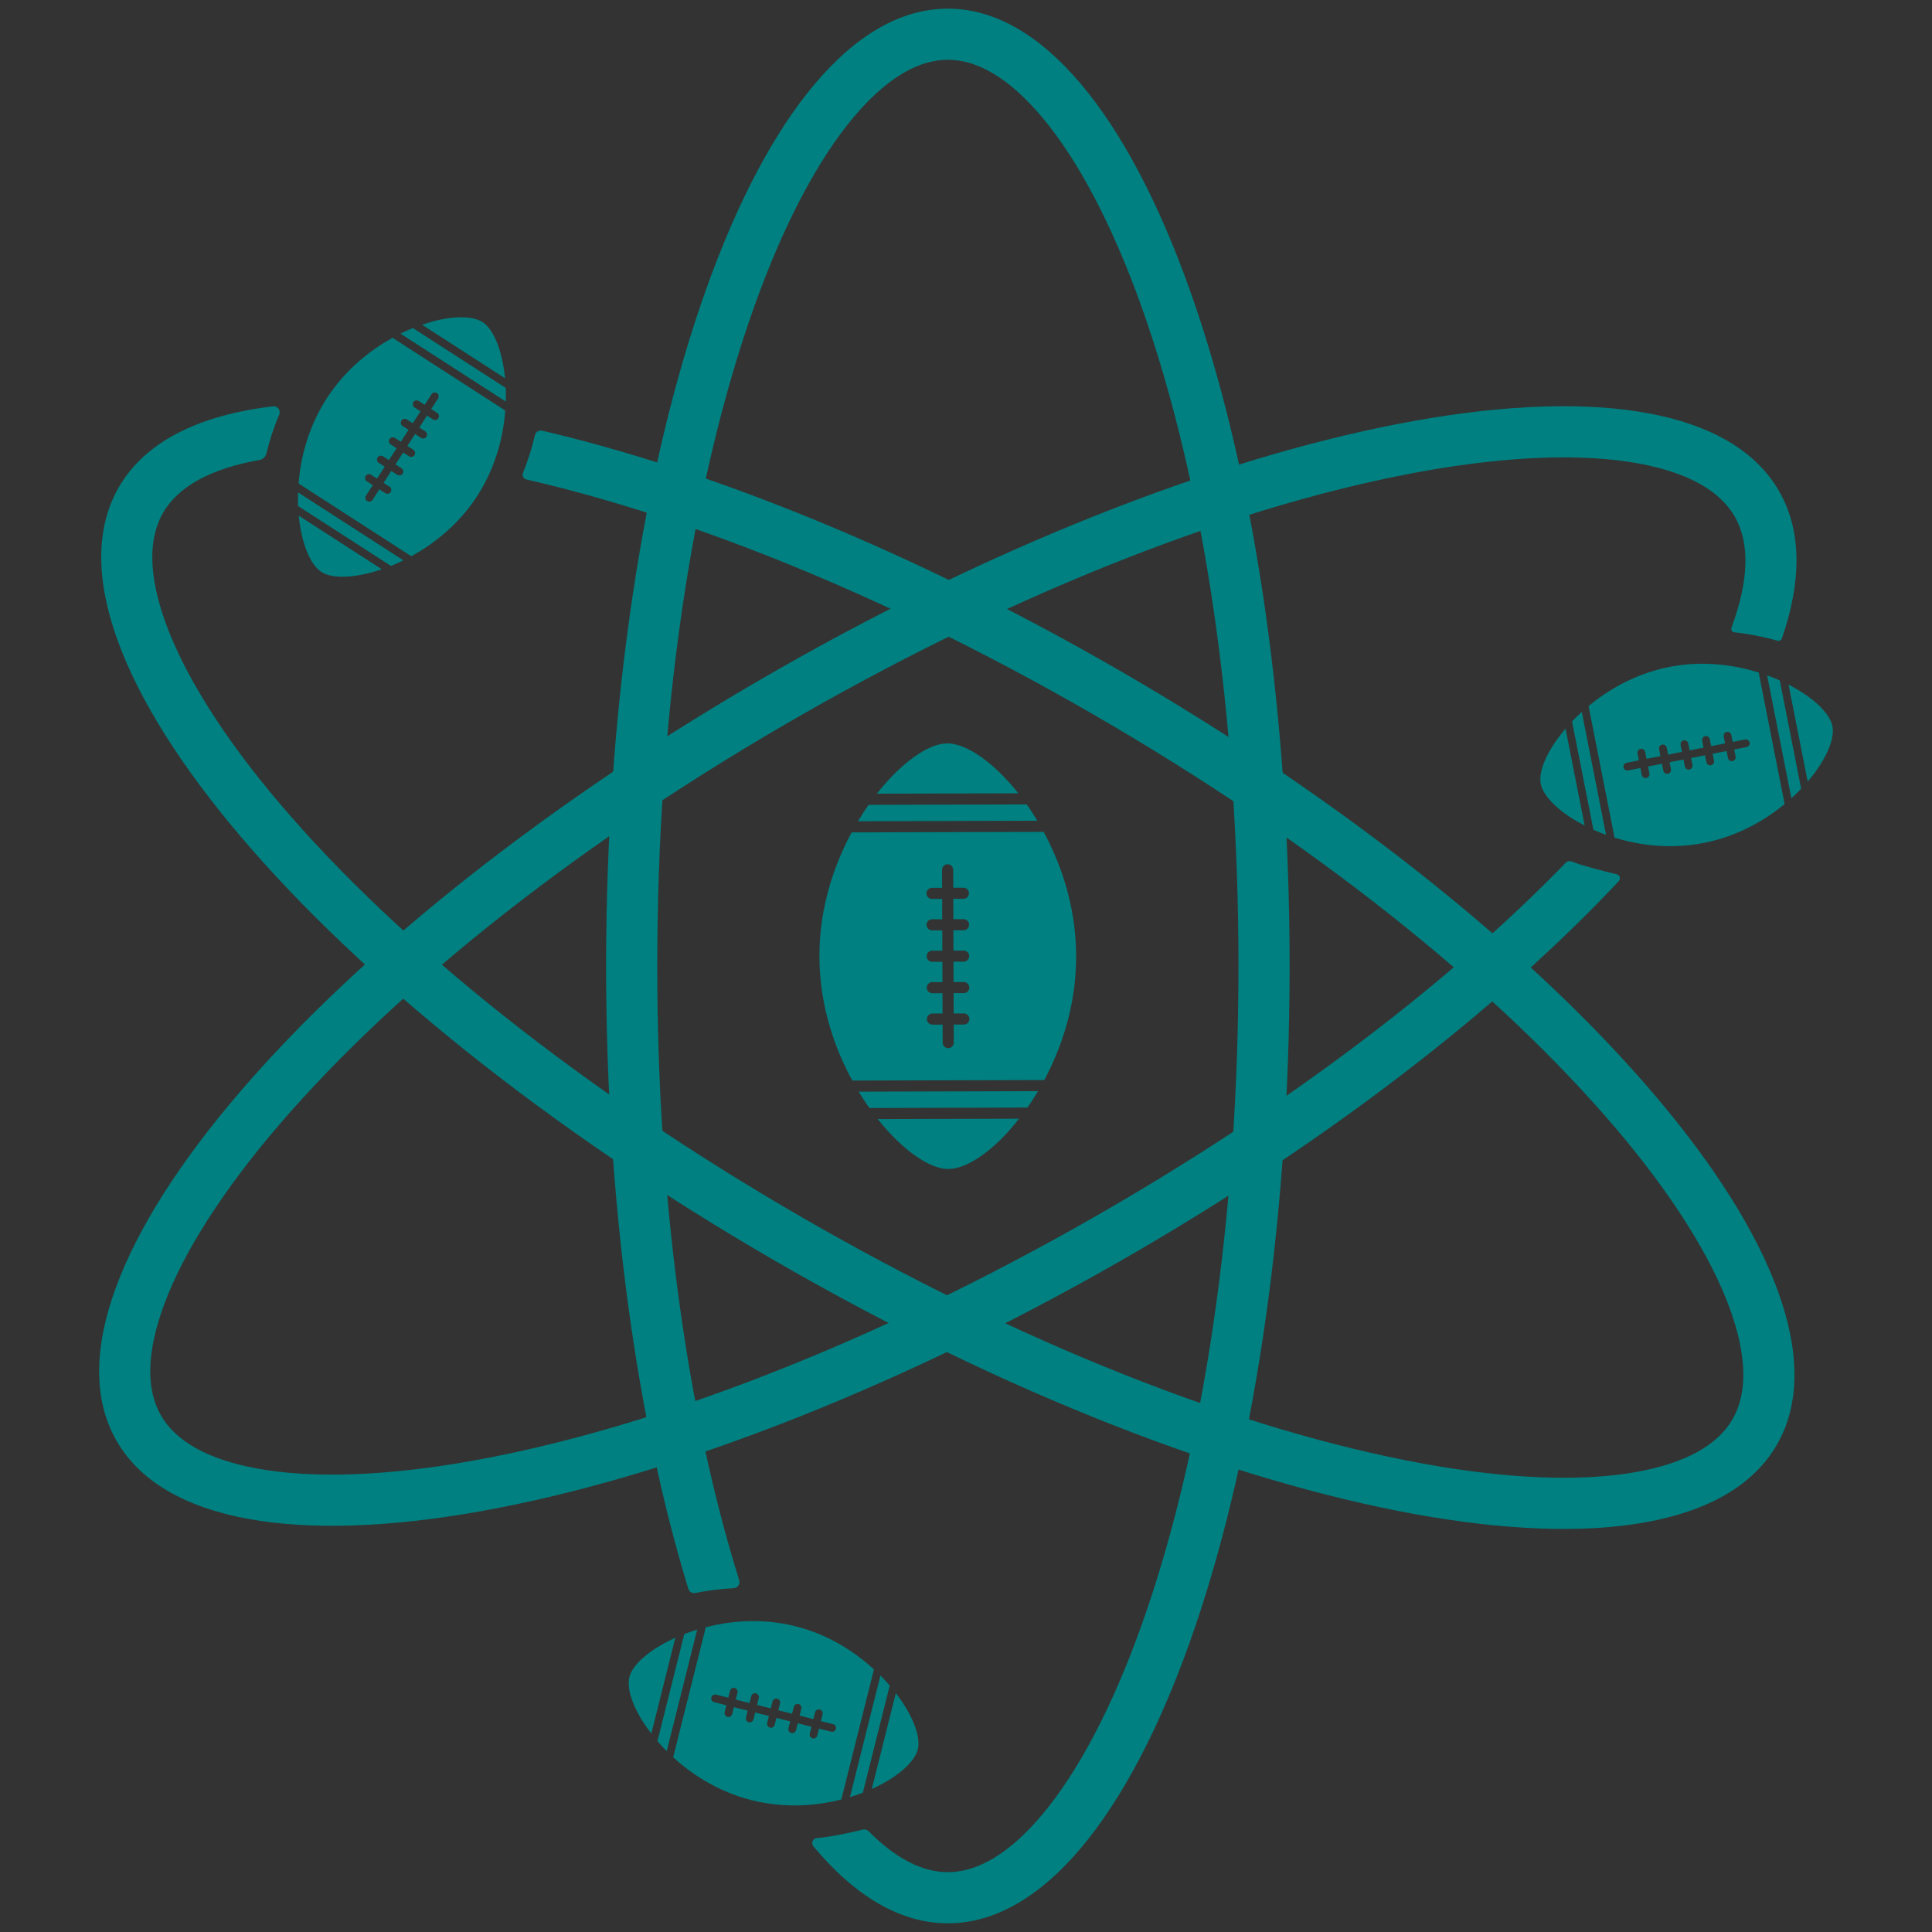 <?xml version="1.0" encoding="UTF-8"?><svg id="Layer_1" xmlns="http://www.w3.org/2000/svg" viewBox="0 0 720 720"><rect x="0" y="0" width="720" height="720" fill="#333333" stroke="none"/><defs><style>path{fill:#008080;}.cls-1{fill:none;}.cls-2{fill:#008080;}.cls-3{fill:#fff;}</style></defs><path class="cls-1" d="M299.36,594.36c17.74,4.45,31.09,13.86,39.82,21.87l-16.38,65.3c10.35,10.74,20.56,16.18,30.43,16.18,11.32,0,23.1-7.16,35.01-21.27,13.5-15.99,26.32-40.4,37.1-70.57,23.34-65.38,36.19-152.7,36.19-245.87s-12.85-180.49-36.19-245.87c-10.77-30.18-23.6-54.58-37.1-70.57-11.91-14.11-23.69-21.27-35.01-21.27s-23.1,7.16-35.01,21.27c-13.5,15.99-26.32,40.4-37.1,70.57-23.34,65.38-36.19,152.7-36.19,245.87,0,86.63,11.12,168.2,31.44,231.78,7.14-.13,14.9.55,22.99,2.58ZM361.4,656.79c-1.68,6.72-10.8,14.44-23.33,20.07l12.19-48.6c8.38,10.89,12.79,21.94,11.14,28.53ZM346.63,623.83c.18.21.34.43.52.64l-13.61,54.25c-.26.1-.5.22-.77.32-1.66.62-3.61,1.28-5.78,1.94l15.45-61.6c1.6,1.61,3.01,3.12,4.18,4.46Z"/><path d="M353.23,3.23c-70.33,0-127.35,159.73-127.35,356.77,0,88.63,11.54,169.71,30.64,232.1.34,1.11,1.47,1.79,2.61,1.56,4.31-.86,9.11-1.53,14.28-1.79,1.5-.07,2.51-1.54,2.07-2.97-19.75-63.16-30.54-143.58-30.54-228.91,0-93.17,12.85-180.49,36.19-245.87,10.77-30.18,23.6-54.58,37.1-70.57,11.91-14.11,23.69-21.27,35.01-21.27s23.1,7.16,35.01,21.27c13.5,15.99,26.32,40.4,37.1,70.57,23.34,65.38,36.19,152.7,36.19,245.87s-12.85,180.49-36.19,245.87c-10.77,30.18-23.6,54.58-37.1,70.57-11.91,14.11-23.69,21.27-35.01,21.27-9.58,0-19.49-5.13-29.53-15.26-.56-.56-1.36-.8-2.12-.61-3.07.76-11.3,2.69-17.17,3.16-1.52.12-2.27,1.91-1.29,3.08,15.38,18.47,32.32,28.69,50.12,28.69,70.33,0,127.35-159.73,127.35-356.77S423.56,3.23,353.23,3.23Z"/><path d="M416.92,249.72c-76.17-43.99-151.58-74.42-214.86-89.22-1.21-.28-2.43.47-2.71,1.68-1.04,4.49-2.48,9.22-4.45,14.03-.43,1.05.16,2.23,1.27,2.48,64.05,14.7,138.19,45.35,211.22,87.53,80.68,46.6,149.86,101.4,194.81,154.31,20.75,24.42,35.46,47.74,42.56,67.42,6.26,17.37,6.57,31.15.91,40.95s-17.75,16.42-35.93,19.68c-20.6,3.69-48.15,2.59-79.67-3.18-68.29-12.49-150.33-45.03-231.01-91.63-80.68-46.6-149.86-101.4-194.81-154.31-20.75-24.42-35.46-47.74-42.56-67.42-6.26-17.37-6.57-31.15-.91-40.95s17.75-16.42,35.93-19.68c0,0,.01,0,.02,0,1.25-.22,2.25-1.16,2.55-2.4,1.12-4.64,2.66-9.53,4.78-14.5.67-1.58-.61-3.28-2.31-3.08-27.55,3.26-47.65,13.13-57.46,30.13-35.18,60.9,74.62,190.17,245.25,288.72,170.62,98.55,337.46,129.07,372.64,68.16,35.18-60.9-74.62-190.17-245.25-288.72Z"/><path d="M588.84,322.17s-.01,0-.02,0c-.26-.08-1.88-.67-3.15-1.15-.75-.28-1.58-.09-2.14.48-44.62,46.03-106.29,92.41-176.61,132.55-80.92,46.19-163.12,78.31-231.47,90.45-31.55,5.6-59.1,6.56-79.68,2.77-18.16-3.35-30.22-10.03-35.83-19.86-5.61-9.83-5.23-23.61,1.12-40.95,7.2-19.65,22.03-42.89,42.9-67.2,45.21-52.68,114.68-107.13,195.59-153.31,80.92-46.19,163.12-78.31,231.47-90.45,31.55-5.6,59.1-6.56,79.68-2.77,18.16,3.35,30.22,10.03,35.83,19.86,5.61,9.83,5.23,23.61-1.12,40.95-.05.14-.1.27-.15.41-.29.77.23,1.6,1.04,1.69,6,.64,11.46,1.81,16.21,3.15.64.18,1.31-.17,1.53-.8,7.39-21.31,7.48-40.06-.96-54.84-34.87-61.08-201.85-31.42-372.98,66.26C118.97,347.07,8.51,475.78,43.38,536.86c34.87,61.08,201.85,31.42,372.98-66.26,77.28-44.11,142.17-94.54,186.91-142.22.82-.87.37-2.29-.79-2.56-5.95-1.35-13.64-3.65-13.64-3.65Z"/><path class="cls-3" d="M588.84,322.17h0s0,0,0,0Z"/><path class="cls-2" d="M323.5,412.22c.17.24.35.46.52.7l58.85-.16c.17-.25.36-.46.53-.7,1.05-1.54,2.22-3.37,3.44-5.41l-66.84.18c1.24,2.04,2.43,3.87,3.5,5.4Z"/><path class="cls-2" d="M323.21,300.63c-1.06,1.54-2.24,3.37-3.47,5.42l66.84-.18c-1.23-2.04-2.41-3.86-3.47-5.39-.17-.24-.35-.46-.52-.7l-58.86.16c-.17.24-.35.46-.52.7Z"/><path class="cls-2" d="M353,277.04c-7.14.02-17.27,7.38-26.22,18.74l52.73-.14c-8.98-11.32-19.22-18.62-26.51-18.6Z"/><path class="cls-2" d="M305.37,356.48c.05,19.25,6.28,35.26,12.25,46.21l71.56-.19c5.85-10.95,11.92-26.97,11.87-46.27-.05-19.3-6.21-35.29-12.11-46.21l-71.56.19c-5.91,10.98-12.06,27.02-12.01,46.27ZM347.33,335.01c-1.14,0-2.07-.92-2.08-2.06,0-1.14.92-2.07,2.06-2.08h3.79s-.02-6.72-.02-6.72c0-1.14.92-2.07,2.06-2.08s2.07.92,2.08,2.06l.02,6.71h3.79c1.14-.01,2.07.91,2.08,2.05,0,.57-.23,1.09-.6,1.47s-.89.61-1.46.61h-3.79s.02,7.58.02,7.58h3.79c1.14-.01,2.07.91,2.08,2.05,0,.57-.23,1.09-.6,1.47s-.89.61-1.46.61h-3.79s.02,7.58.02,7.58h3.79c1.14-.01,2.07.91,2.08,2.05,0,.57-.23,1.09-.6,1.47s-.89.61-1.46.61h-3.79s.02,7.58.02,7.58h3.79c1.14-.01,2.07.91,2.08,2.05,0,.57-.23,1.09-.6,1.47s-.89.61-1.46.61h-3.79s.02,7.58.02,7.58h3.79c1.14-.01,2.07.91,2.08,2.05,0,.57-.23,1.09-.6,1.47s-.89.61-1.46.61h-3.79s.02,6.72.02,6.72c0,.57-.23,1.09-.6,1.47s-.89.61-1.46.61c-1.14,0-2.07-.92-2.08-2.06l-.02-6.71h-3.79c-1.14.01-2.07-.91-2.08-2.05,0-1.14.92-2.07,2.06-2.08h3.79s-.02-7.58-.02-7.58h-3.79c-1.14.01-2.07-.91-2.08-2.05,0-1.14.92-2.07,2.06-2.08h3.79s-.02-7.58-.02-7.58h-3.79c-1.14.01-2.07-.91-2.08-2.05,0-1.14.92-2.07,2.06-2.08h3.79s-.02-7.58-.02-7.58h-3.79c-1.14.01-2.07-.91-2.08-2.05s.92-2.07,2.06-2.08h3.79s-.02-7.58-.02-7.58h-3.79Z"/><path class="cls-2" d="M353.42,435.65c5.61-.02,12.94-4.37,20.09-11.55,2.12-2.14,4.2-4.59,6.24-7.19l-52.65.14c9,11.32,19.17,18.62,26.32,18.6Z"/><path class="cls-2" d="M586.26,268.43c-.14.15-.27.3-.41.45l7.96,40.33c.19.09.36.18.55.27,1.19.52,2.61,1.08,4.17,1.64l-9.04-45.81c-1.23,1.12-2.33,2.18-3.24,3.12Z"/><path class="cls-2" d="M662.73,253.34c-1.2-.52-2.61-1.09-4.18-1.66l9.04,45.81c1.24-1.11,2.33-2.17,3.24-3.1.14-.15.27-.3.41-.45l-7.96-40.34c-.19-.08-.36-.18-.55-.26Z"/><path class="cls-2" d="M682.89,270.62c-.97-4.9-7.36-10.86-16.35-15.48l7.13,36.14c6.57-7.67,10.21-15.66,9.22-20.66Z"/><path class="cls-2" d="M622.06,248.56c-13.19,2.6-23.34,9.01-30.05,14.57l9.68,49.04c8.29,2.55,20.09,4.57,33.32,1.96,13.23-2.61,23.37-8.97,30.07-14.47l-9.68-49.04c-8.32-2.59-20.14-4.66-33.33-2.06ZM642.38,274.46c-.15-.78.35-1.54,1.14-1.7.78-.15,1.54.35,1.7,1.14l.51,2.59,4.6-.91c.78-.15,1.54.35,1.7,1.14s-.35,1.54-1.14,1.7l-4.6.91.51,2.59c.15.78-.35,1.54-1.14,1.7-.39.08-.78-.01-1.09-.22s-.54-.53-.61-.92l-.51-2.59-5.19,1.02.51,2.59c.15.78-.35,1.54-1.14,1.7-.39.08-.78-.01-1.09-.22s-.54-.53-.61-.92l-.51-2.59-5.19,1.02.51,2.59c.15.78-.35,1.54-1.14,1.7-.39.08-.78-.01-1.09-.22s-.54-.53-.61-.92l-.51-2.59-5.19,1.02.51,2.59c.15.78-.35,1.54-1.14,1.7-.39.08-.78-.01-1.09-.22s-.54-.53-.61-.92l-.51-2.59-5.19,1.02.51,2.59c.15.78-.35,1.54-1.14,1.7-.39.08-.78-.01-1.09-.22s-.54-.53-.61-.92l-.51-2.59-4.6.91c-.39.08-.78-.01-1.09-.22s-.54-.53-.61-.92c-.15-.78.35-1.54,1.14-1.7l4.6-.91-.51-2.59c-.15-.78.35-1.54,1.14-1.7.78-.15,1.54.35,1.7,1.14l.51,2.59,5.19-1.02-.51-2.59c-.15-.78.35-1.54,1.14-1.7.78-.15,1.54.35,1.7,1.14l.51,2.59,5.19-1.02-.51-2.59c-.15-.78.36-1.54,1.14-1.7.78-.15,1.54.36,1.7,1.14l.51,2.59,5.19-1.02-.51-2.59c-.15-.78.36-1.54,1.14-1.7s1.54.35,1.7,1.14l.51,2.59,5.19-1.02-.51-2.59Z"/><path class="cls-2" d="M574.18,292.07c.76,3.85,4.72,8.29,10.61,12.24,1.75,1.17,3.71,2.27,5.76,3.32l-7.12-36.09c-6.56,7.69-10.21,15.63-9.24,20.53Z"/><path class="cls-2" d="M188.49,145.17c0-.21-.03-.4-.04-.61l-34.55-22.29c-.19.08-.38.13-.58.21-1.2.5-2.58,1.13-4.07,1.86l39.24,25.31c.05-1.67.05-3.19,0-4.49Z"/><path class="cls-2" d="M146.23,210.68c1.21-.5,2.6-1.12,4.09-1.86l-39.24-25.31c-.06,1.66-.06,3.18-.02,4.48,0,.21.03.4.04.61l34.56,22.29c.19-.08.38-.13.57-.21Z"/><path class="cls-2" d="M119.8,213.17c4.19,2.7,12.93,2.25,22.49-1.02l-30.95-19.97c.96,10.05,4.18,18.22,8.46,20.98Z"/><path class="cls-2" d="M177.91,184.73c7.29-11.3,9.73-23.06,10.39-31.74l-42.01-27.1c-7.59,4.19-17.24,11.28-24.55,22.61-7.31,11.33-9.78,23.04-10.47,31.69l42.01,27.1c7.64-4.19,17.34-11.25,24.63-22.55ZM145.16,181.36c.67.43.86,1.33.43,2-.43.67-1.33.86-2,.43l-2.22-1.43-2.54,3.94c-.43.67-1.33.86-2,.43s-.86-1.33-.43-2l2.54-3.94-2.22-1.43c-.67-.43-.86-1.33-.43-2,.22-.34.55-.55.91-.63s.75-.02,1.09.2l2.22,1.43,2.87-4.44-2.22-1.43c-.67-.43-.86-1.33-.43-2,.22-.34.55-.55.91-.63s.75-.02,1.09.2l2.22,1.43,2.87-4.44-2.22-1.43c-.67-.43-.86-1.33-.43-2,.22-.34.55-.55.91-.63s.75-.02,1.09.2l2.22,1.43,2.87-4.44-2.22-1.43c-.67-.43-.86-1.33-.43-2,.22-.34.55-.55.91-.63s.75-.02,1.09.2l2.22,1.43,2.87-4.45-2.22-1.43c-.67-.43-.86-1.33-.43-2,.22-.34.55-.55.91-.63s.75-.02,1.09.2l2.22,1.43,2.54-3.94c.22-.34.55-.55.91-.63s.75-.02,1.09.2c.67.43.86,1.33.43,2l-2.54,3.94,2.22,1.43c.67.43.86,1.33.43,2-.43.67-1.33.86-2,.43l-2.22-1.43-2.87,4.45,2.22,1.43c.67.43.86,1.33.43,2-.43.67-1.33.86-2,.43l-2.22-1.43-2.87,4.45,2.22,1.43c.67.43.86,1.33.43,2-.43.67-1.33.86-2,.43l-2.22-1.43-2.87,4.44,2.22,1.43c.67.43.86,1.33.43,2s-1.33.86-2,.43l-2.22-1.43-2.87,4.45,2.22,1.43Z"/><path class="cls-2" d="M179.86,120.06c-3.29-2.12-9.25-2.36-16.17-.87-2.06.44-4.21,1.09-6.39,1.84l30.91,19.94c-.97-10.06-4.16-18.2-8.35-20.91Z"/><path class="cls-2" d="M255.57,608.75c-.19.07-.37.16-.56.23l-10,39.88c.14.16.25.32.39.48.86.98,1.9,2.08,3.07,3.26l11.36-45.29c-1.59.49-3.03.98-4.26,1.44Z"/><path class="cls-2" d="M331.18,627.71c-.86-.98-1.9-2.1-3.07-3.28l-11.36,45.29c1.59-.48,3.03-.97,4.25-1.42.19-.07.37-.16.57-.23l10-39.88c-.13-.16-.25-.31-.38-.47Z"/><path class="cls-2" d="M342.04,651.94c1.21-4.84-2.03-12.96-8.19-20.97l-8.96,35.73c9.21-4.14,15.91-9.82,17.15-14.76Z"/><path class="cls-2" d="M296.43,606.05c-13.04-3.27-24.96-1.8-33.4.36l-12.16,48.49c6.41,5.84,16.22,12.7,29.3,15.99,13.08,3.28,24.97,1.86,33.37-.27l12.16-48.49c-6.42-5.89-16.23-12.81-29.27-16.08ZM303.76,638.14c.19-.78.98-1.25,1.75-1.05.78.19,1.25.98,1.05,1.75l-.64,2.57,4.55,1.14c.78.19,1.25.98,1.05,1.75s-.98,1.25-1.75,1.05l-4.55-1.14-.64,2.57c-.19.78-.98,1.25-1.75,1.05-.39-.1-.7-.34-.89-.66s-.26-.71-.16-1.1l.64-2.57-5.13-1.29-.64,2.57c-.19.78-.98,1.25-1.75,1.05-.39-.1-.7-.34-.89-.66s-.26-.71-.16-1.1l.64-2.57-5.13-1.29-.64,2.57c-.19.78-.98,1.25-1.75,1.05-.39-.1-.7-.34-.89-.66s-.26-.71-.16-1.1l.64-2.57-5.13-1.29-.64,2.57c-.19.77-.98,1.25-1.75,1.05-.39-.1-.7-.34-.89-.66s-.26-.71-.16-1.1l.64-2.57-5.13-1.29-.64,2.57c-.19.78-.98,1.25-1.75,1.05-.39-.1-.7-.34-.89-.66s-.26-.71-.16-1.1l.64-2.57-4.55-1.14c-.39-.1-.7-.34-.89-.66s-.26-.71-.16-1.1c.19-.77.98-1.25,1.75-1.05l4.55,1.14.64-2.57c.19-.78.98-1.25,1.75-1.05.78.19,1.25.98,1.05,1.75l-.64,2.57,5.13,1.29.64-2.57c.19-.78.98-1.25,1.75-1.05.78.19,1.25.98,1.05,1.75l-.64,2.57,5.13,1.29.64-2.57c.19-.77.98-1.25,1.75-1.05.77.19,1.25.98,1.05,1.75l-.64,2.57,5.13,1.29.64-2.57c.19-.77.98-1.25,1.75-1.05s1.25.98,1.05,1.75l-.64,2.57,5.13,1.29.64-2.57Z"/><path class="cls-2" d="M234.56,624.98c-.95,3.8.73,9.52,4.37,15.59,1.08,1.81,2.39,3.64,3.8,5.46l8.95-35.68c-9.21,4.15-15.9,9.78-17.12,14.62Z"/></svg>
